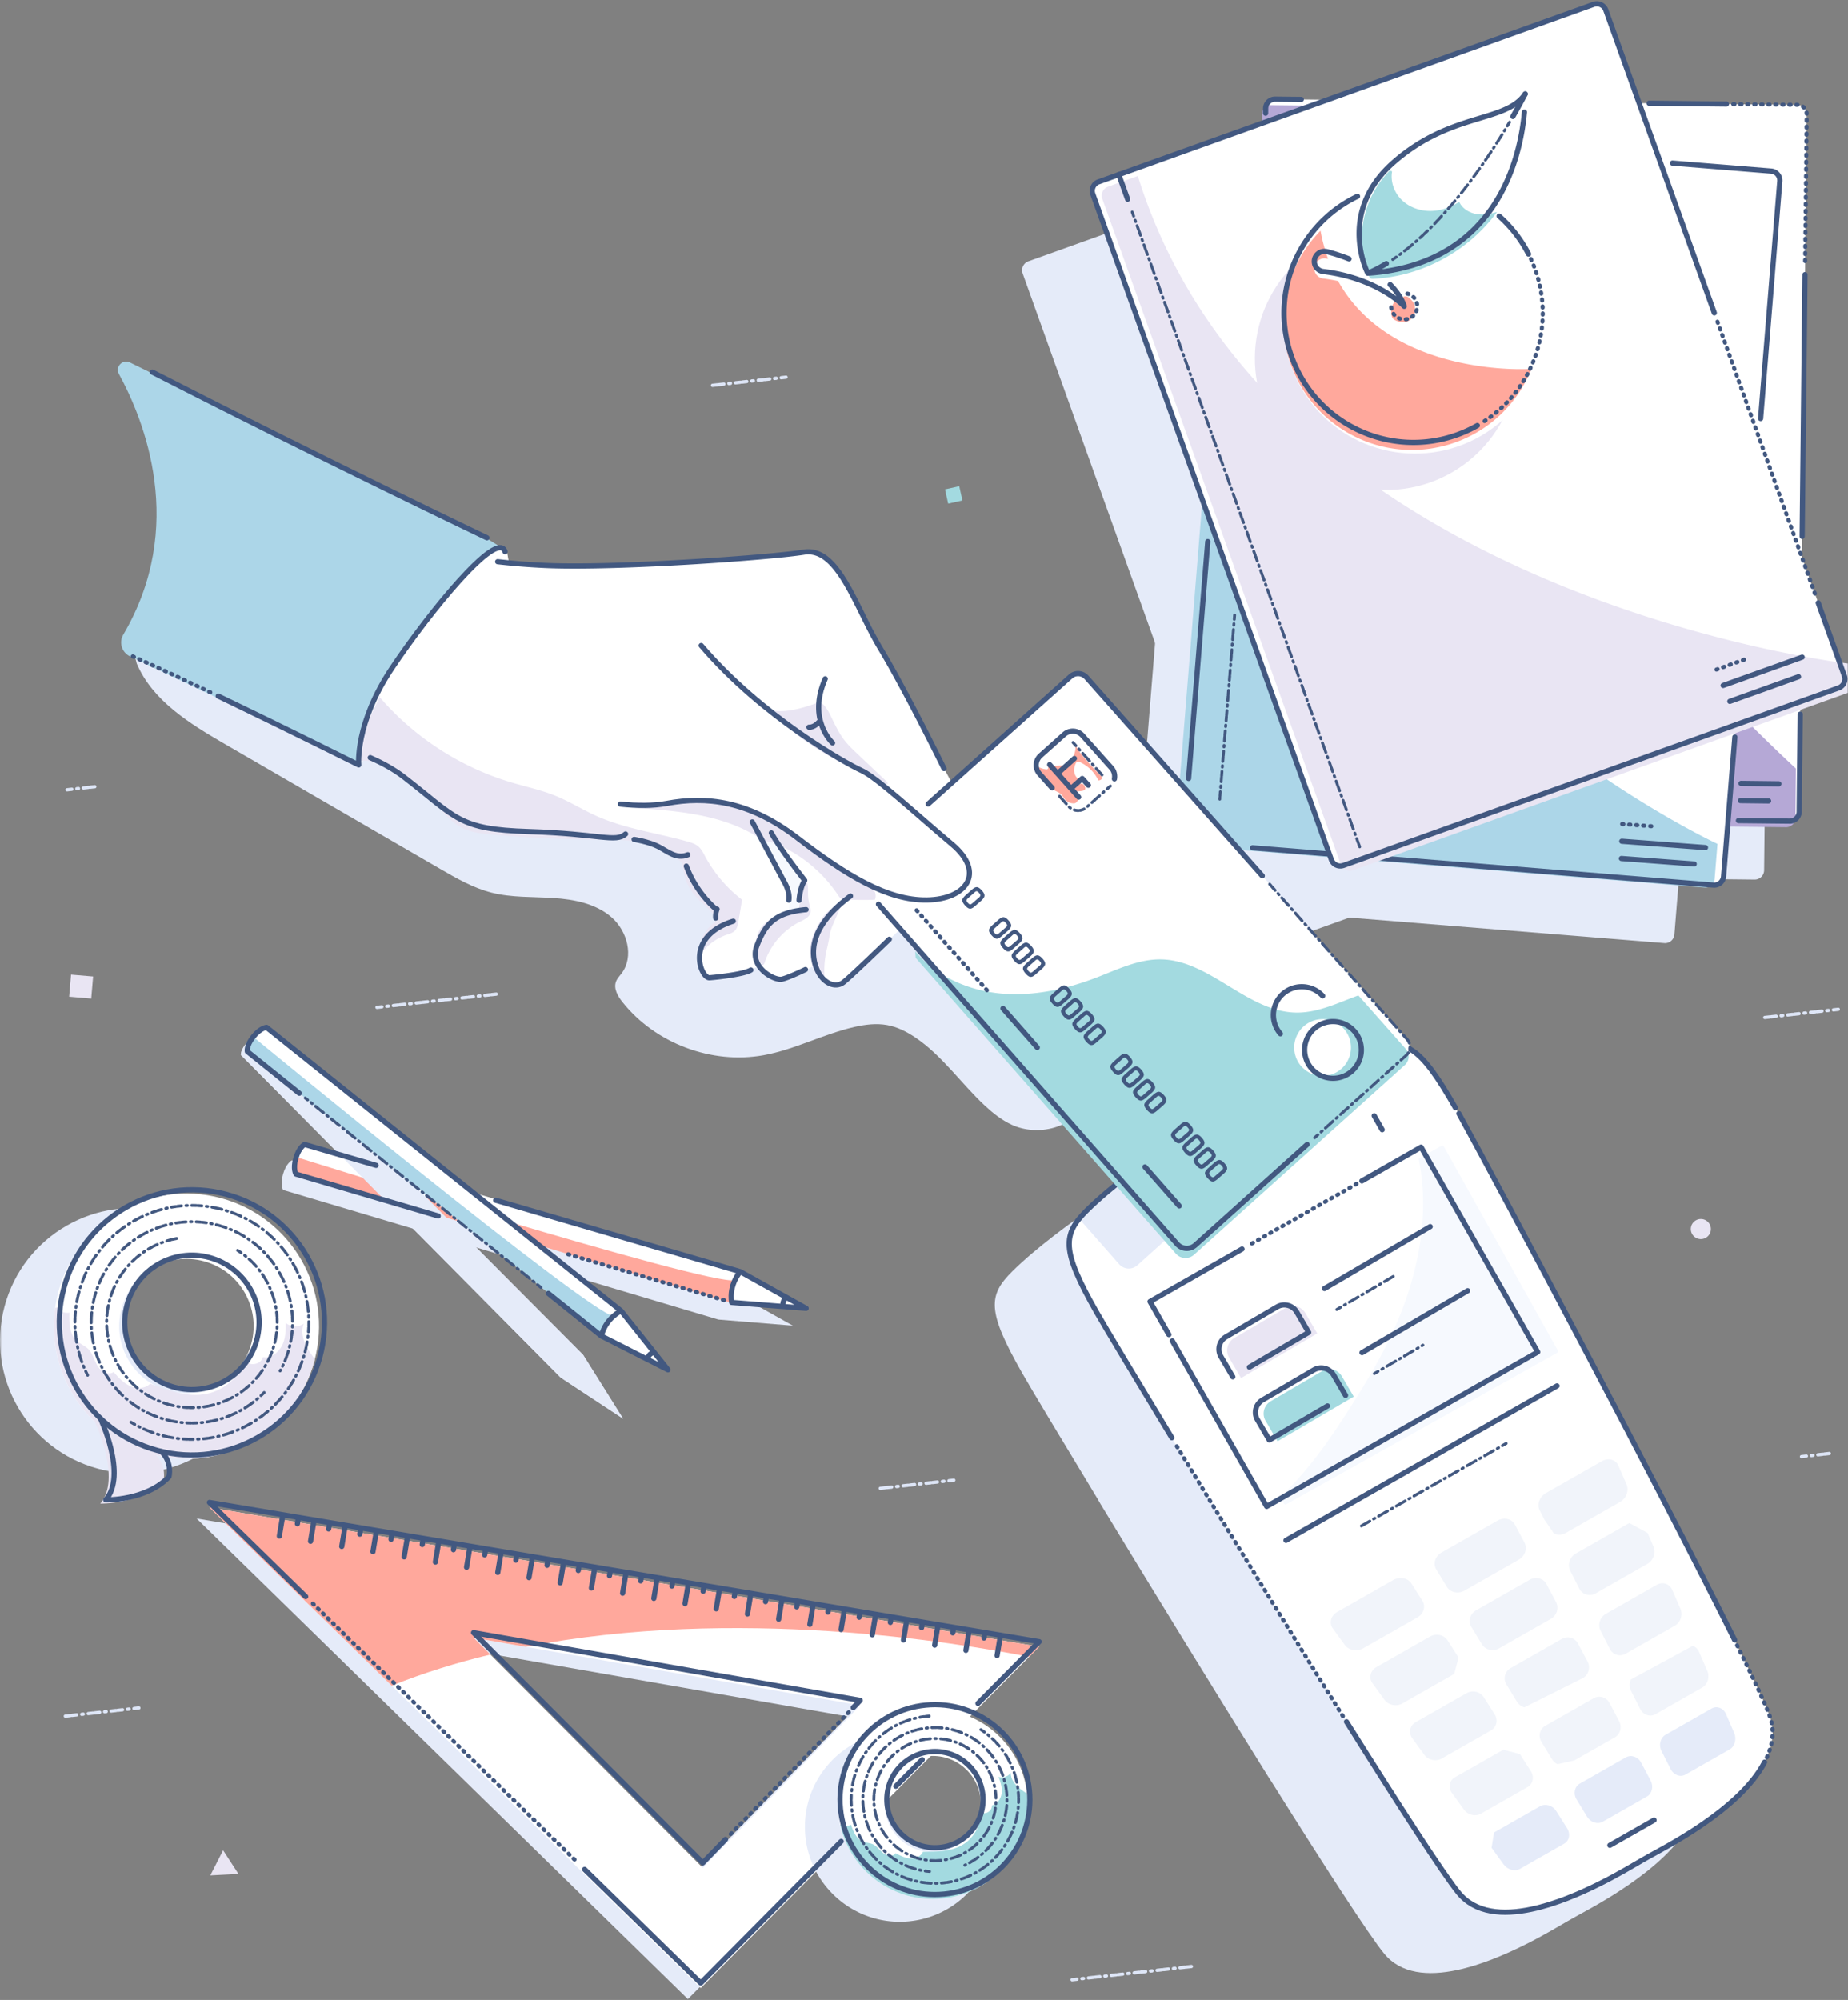 <svg height="528" width="488" xmlns="http://www.w3.org/2000/svg" xmlns:xlink="http://www.w3.org/1999/xlink"><rect width="100%" height="100%" fill="#808080" stroke="none"/><mask id="a" fill="#fff"><path d="m0 0h70.032v70.032h-70.032z" fill="#fff" fill-rule="evenodd"/></mask><g fill="none" fill-rule="evenodd"><path d="m46.065 47.32c-9.462-2.548-15.067-12.283-12.52-21.745 2.548-9.462 12.283-15.067 21.745-12.52 9.462 2.548 15.068 12.284 12.52 21.746-2.548 9.46-12.284 15.066-21.745 12.519m-1.948-46.107c-18.669-5.027-37.877 6.033-42.905 24.702-5.026 18.669 6.033 37.878 24.703 42.905 18.668 5.026 37.877-6.033 42.904-24.703 5.026-18.67-6.033-37.878-24.702-42.904" fill="#e5ebf9" mask="url(#a)" transform="translate(0 318.936)"/><path d="m44.622 367.243c-9.462-2.548-15.067-12.283-12.52-21.745 2.548-9.462 12.283-15.067 21.745-12.52 9.462 2.548 15.068 12.284 12.52 21.746-2.548 9.46-12.284 15.066-21.745 12.519m13.714-50.936c-18.669-5.026-37.878 6.033-42.905 24.702-5.026 18.67 6.033 37.879 24.702 42.905 18.67 5.027 37.878-6.033 42.905-24.702 5.026-18.67-6.033-37.878-24.702-42.905" fill="#fff"/><path d="m40.134 383.914c18.669 5.026 37.878-6.033 42.904-24.702.034-.124.059-.248.09-.372-.676-.95-1.366-1.893-1.948-2.903-1.127-1.955-1.82-4.372-.97-6.462-1.392.974-3.43.897-4.744-.18.034 2.07-.084 4.22-1.045 6.052-.961 1.833-2.97 3.26-5.014 2.945-.437 1.995-3.646 2.541-4.718.804-1.501 4.411-5.44 7.903-9.998 8.865-5.055 1.066-10.216-.814-15.04-2.663-1.325 1.375-3.598 1.417-5.332.617-1.733-.8-3.051-2.267-4.32-3.695-1.386 1.027-3.392-.174-4.27-1.659s-1.26-3.304-2.51-4.494c-.853-.812-2.017-1.229-2.902-2.007-2.015-1.77-2.082-4.833-1.995-7.515-1.231.254-2.592-.326-3.263-1.39l-.496.176c-2.395 17.226 8.34 33.944 25.57 38.583" fill="#e9e5f3"/><path d="m25.04 375.376s7.166 15.003 1.438 21.59c0 0 10.7.244 16.695-6.106 0 0 .979-3.637-1.952-6.623" fill="#e9e5f3"/><path d="m67.81 353.736c-2.548 9.462-12.283 15.067-21.745 12.52-9.462-2.548-15.067-12.284-12.52-21.745 2.548-9.462 12.284-15.067 21.746-12.52 9.46 2.548 15.067 12.283 12.519 21.745z" stroke="#425880" stroke-linecap="round" stroke-linejoin="round" stroke-width="1.376"/><path d="m62.734 330.1c8.109 5.136 12.313 15.12 9.686 24.877-3.233 12.008-15.588 19.12-27.596 15.888-12.007-3.233-19.121-15.588-15.888-27.595 2.352-8.735 9.53-14.88 17.892-16.336" stroke="#425880" stroke-dasharray="1.151 1.151 .384" stroke-linecap="round" stroke-linejoin="round" stroke-width=".767"/><path d="m84.481 358.225c-5.027 18.669-24.236 29.729-42.905 24.702-18.669-5.026-29.728-24.235-24.702-42.905 5.027-18.67 24.236-29.728 42.905-24.702 18.67 5.027 29.73 24.236 24.702 42.905z" stroke="#425880" stroke-linecap="round" stroke-linejoin="round" stroke-width="1.376"/><path d="m23.138 363.07a30.76 30.76 0 0 1 -2.27-21.972c4.434-16.463 21.373-26.215 37.836-21.783 16.462 4.433 26.215 21.372 21.782 37.834-4.432 16.463-21.371 26.216-37.834 21.783a30.85 30.85 0 0 1 -8.23-3.555" stroke="#425880" stroke-dasharray="1.151 1.151 .384" stroke-linecap="round" stroke-linejoin="round" stroke-width=".767"/><path d="m69.749 367.636c-6.502 6.686-16.336 9.744-25.98 7.148-14.171-3.816-22.567-18.397-18.751-32.57 3.816-14.171 18.397-22.566 32.569-18.75 14.17 3.815 22.566 18.397 18.75 32.568a26.641 26.641 0 0 1 -2.365 5.892" stroke="#425880" stroke-dasharray="1.151 1.151 .384" stroke-linecap="round" stroke-linejoin="round" stroke-width=".767"/><path d="m26.483 374.388s7.166 15.003 1.438 21.59c0 0 10.7.245 16.695-6.106 0 0 .979-3.637-1.952-6.623" stroke="#425880" stroke-linecap="round" stroke-linejoin="round" stroke-width="1.376"/><path d="m182.196 496.048-60.54-60.773 102.116 17.874zm-130.281-95.15 129.734 126.878 37.088-37.401 36.118-36.422 16.16-16.297z" fill="#e5ebf9"/><path d="m185.593 493.133-60.539-60.773 102.115 17.874-41.576 42.9zm-130.28-95.15 129.733 126.878 37.088-37.4 14.43-14.553 6.96-7.018 14.728-14.852 16.16-16.297-219.1-36.758z" fill="#fff"/><path d="m248.129 487.75c-6.982.686-13.198-4.418-13.883-11.4-.686-6.982 4.418-13.198 11.4-13.883 6.981-.686 13.197 4.418 13.883 11.4s-4.418 13.197-11.4 13.883m-12.961-30.391c-13.776 1.353-23.847 13.617-22.494 27.393s13.617 23.846 27.393 22.493 23.846-13.617 22.493-27.393-13.617-23.846-27.392-22.493m228.172-225.145-137.923-1.495a2.482 2.482 0 0 1 -2.454-2.508l1.996-184.148a2.482 2.482 0 0 1 2.508-2.455l137.923 1.496a2.482 2.482 0 0 1 2.454 2.508l-1.996 184.148a2.482 2.482 0 0 1 -2.508 2.454" fill="#e5ebf9"/><path d="m467.002 202.584-130.748 46.866a2.507 2.507 0 0 1 -3.206-1.514l-62.996-175.747a2.507 2.507 0 0 1 1.515-3.206l130.748-46.866a2.508 2.508 0 0 1 3.206 1.514l62.995 175.747a2.508 2.508 0 0 1 -1.514 3.206" fill="#e5ebf9"/><path d="m439.483 248.984-137.483-11.124a2.48 2.48 0 0 1 -2.272-2.673l14.851-183.557a2.48 2.48 0 0 1 2.673-2.273l137.484 11.123a2.482 2.482 0 0 1 2.272 2.674l-14.851 183.558a2.48 2.48 0 0 1 -2.673 2.273" fill="#e5ebf9"/><path d="m472.597 216.786-137.923-1.495a2.482 2.482 0 0 1 -2.454-2.508l1.996-184.148a2.482 2.482 0 0 1 2.508-2.454l137.923 1.495a2.482 2.482 0 0 1 2.454 2.508l-1.996 184.148a2.482 2.482 0 0 1 -2.508 2.454" fill="#fff"/><path d="m474.128 215.932.14-13.015c0-.001-103.163-93.638-117.041-174.903l-21.48-.233a2.482 2.482 0 0 0 -2.508 2.455l-1.996 184.147a2.482 2.482 0 0 0 2.454 2.508l137.923 1.495a2.482 2.482 0 0 0 2.508-2.454" fill="#b5a8d6"/><path d="m476.642 72.504-.748 69.105" stroke="#425880" stroke-linecap="round" stroke-linejoin="round" stroke-width="1.376"/><path d="m457.7 27.493 16.947.184a2.482 2.482 0 0 1 2.454 2.508l-.436 40.224" stroke="#425880" stroke-dasharray=".323 1.529" stroke-linecap="round" stroke-linejoin="round" stroke-width="1.081"/><path d="m435.483 27.252 20.407.221m-121.688 2.418.014-1.255a2.48 2.48 0 0 1 2.508-2.455l6.9.075m131.76 162.294-.28 25.782a2.48 2.48 0 0 1 -2.508 2.454l-13.528-.146m-116.693-186.083-2.017 185.977" stroke="#425880" stroke-linecap="round" stroke-linejoin="round" stroke-width="1.376"/><path d="m452.467 233.675-137.482-11.125a2.48 2.48 0 0 1 -2.273-2.673l14.852-183.557a2.48 2.48 0 0 1 2.673-2.273l137.482 11.123a2.482 2.482 0 0 1 2.273 2.674l-14.852 183.558a2.48 2.48 0 0 1 -2.673 2.273" fill="#fff"/><path d="m452.78 232.06.75-9.264c0-.001-103.72-47.81-131.253-149.633l-11.924 147.373a2.482 2.482 0 0 0 2.273 2.674l137.482 11.123a2.48 2.48 0 0 0 2.673-2.273" fill="#acd6e8"/><path d="m441.646 43.06 26.073 2.11a2.482 2.482 0 0 1 2.273 2.673l-5.069 62.653m-151.05 95.027 5.061-62.554m139.186 51.615-2.98 36.818a2.48 2.48 0 0 1 -2.673 2.273l-121.706-9.847" stroke="#425880" stroke-linecap="round" stroke-linejoin="round" stroke-width="1.376"/><path d="m326.031 162.377-3.933 48.612" stroke="#425880" stroke-dasharray="1.151 1.151 .384" stroke-linecap="round" stroke-linejoin="round" stroke-width=".767"/><path d="m485.522 181.615-130.748 46.866a2.507 2.507 0 0 1 -3.206-1.514l-62.996-175.747a2.507 2.507 0 0 1 1.515-3.206l130.748-46.866a2.508 2.508 0 0 1 3.206 1.514l62.995 175.747a2.508 2.508 0 0 1 -1.514 3.206" fill="#fff"/><path d="m386.672 122.589c-15.435 11.37-37.166 8.076-48.537-7.36-11.371-15.434-8.076-37.165 7.359-48.536 15.436-11.371 37.166-8.076 48.537 7.359 11.37 15.436 8.076 37.166-7.36 48.537" fill="#e9e5f3"/><path d="m394.241 112.987c-15.435 11.371-37.166 8.076-48.537-7.359-11.37-15.435-8.076-37.166 7.359-48.537 15.436-11.37 37.166-8.076 48.537 7.36 11.371 15.435 8.076 37.165-7.359 48.536" fill="#fff"/><path d="m487.927 175.168s-152.821-17.663-187.464-128.702l-7.868 2.82a2.508 2.508 0 0 0 -1.514 3.206l62.995 175.747a2.507 2.507 0 0 0 3.206 1.514l130.645-46.828z" fill="#e9e5f3"/><path d="m353.35 74.195a46.152 46.152 0 0 0 -3.926-.662 2.674 2.674 0 0 1 -2.355-2.672c.014-1.759 1.696-3.016 3.394-2.56.083.022.16.046.242.07a45.766 45.766 0 0 1 -1.974-7.328l-.023-.122a34.034 34.034 0 0 0 -5.16 6.73c-9.482 16.186-4.046 36.995 12.141 46.476 16.188 9.482 36.996 4.046 46.478-12.142a34.297 34.297 0 0 0 2.26-4.622c-.072.123-36.857 2.41-51.077-23.168" fill="#ffa89c"/><path d="m367.611 45.238c-.494 2.699.549 5.576 2.499 7.506 1.949 1.93 4.721 2.936 7.465 2.95 2.743.016 5.448-.911 7.754-2.397.781 1.713 2.557 2.829 4.406 3.18 1.85.353 3.767.032 5.57-.508-7.525 10.356-19.89 17.03-32.676 17.64-.223.01-.457.017-.653-.09-.246-.131-.373-.407-.479-.666a25.91 25.91 0 0 1 -1.437-14.727 25.912 25.912 0 0 1 6.908-13.085" fill="#a3dae0"/><path d="m368.145 79.782a4.792 4.792 0 0 0 -.685 3.437c.045.243.11.486.24.697.19.312.507.527.835.69a4.232 4.232 0 0 0 2.866.314c.196-.05.39-.112.57-.203.369-.185.672-.478.954-.78.176-.186.349-.381.467-.61.209-.404.23-.877.248-1.333.02-.527.038-1.07-.135-1.568-.186-.538-.577-.977-.971-1.388-.212-.222-.43-.442-.692-.601-.263-.16-.576-.253-.878-.202-.19.033-.364.12-.535.21-.37.193-.731.4-1.085.62.218.152.345.4.458.642.187.4.357.81.508 1.227-.234.059-.465-.09-.656-.237a13.051 13.051 0 0 1 -1.17-1.011" fill="#ffa89c"/><g stroke="#425880" stroke-linecap="round" stroke-linejoin="round"><path d="m480.14 159.17 6.897 19.239a2.507 2.507 0 0 1 -1.514 3.206l-130.749 46.865a2.506 2.506 0 0 1 -3.206-1.514l-62.995-175.746a2.508 2.508 0 0 1 1.514-3.206l130.749-46.866a2.508 2.508 0 0 1 3.205 1.514l28.652 79.935" stroke-width="1.376"/><path d="m453.531 84.934 25.913 72.294" stroke-dasharray=".323 1.529" stroke-width="1.081"/><path d="m298.977 55.974 60.075 167.6" stroke-dasharray="1.151 1.151 .384" stroke-width=".767"/><path d="m295.436 46.096 2.331 6.503m92.353 59.741a34.34 34.34 0 0 1 -5.362 2.457c-17.76 6.366-37.316-2.871-43.682-20.63-5.968-16.649 1.777-34.879 17.402-42.338" stroke-width="1.376"/><path d="m404.272 68.376c.407.889.78 1.802 1.116 2.739 5.456 15.222-.55 31.765-13.561 40.19" stroke-dasharray=".323 1.529" stroke-width="1.081"/><path d="m395.88 57.06a33.945 33.945 0 0 1 7.76 10.01" stroke-width="1.376"/><path d="m371.641 77.528a3.448 3.448 0 1 1 -4.273 3.495" stroke-dasharray=".323 1.529" stroke-width="1.081"/><path d="m367.098 75.145c3.11 3.156 3.716 5.73 3.716 5.73s-6.94-7.443-21.39-9.194a2.676 2.676 0 0 1 -2.355-2.673c.015-1.758 1.696-3.015 3.394-2.559a52.586 52.586 0 0 1 5.776 1.898" stroke-width="1.376"/><path d="m402.557 29.595c-1.024 11.555-7.034 40.205-41.365 42.539 0 0-8.335-15.979 6.817-29.277 15.153-13.297 29.565-10.397 34.746-18.047m-36.672 44.782a39.076 39.076 0 0 1 -4.891 2.542" stroke-width="1.376"/><path d="m398.63 32.255c-5.85 9.928-17.372 27.296-30.968 36.332" stroke-dasharray="1.151 1.151 .384" stroke-width=".767"/><path d="m402.756 24.81s-1.16 2.314-3.25 5.942" stroke-width="1.376"/></g><path d="m335.919 470.624c13.867 22.112 25.514 40.146 29.566 45.113l.022.026c4.432 5.425 11.68 5.954 19.27 4.349 12.404-2.622 25.72-10.94 29.159-12.898l1.643-.935c3.989-2.272 24.222-12.363 30.753-24.996l.253-.556c1.89-3.78 2.512-7.747 1.05-11.742-1.132-3.101-4.218-9.705-8.573-18.552l-.645-1.4c-19.265-38.832-61.265-118.001-72.814-138.974l-.948-1.566c-9.356-16.426-13.046-18.131-21.813-15.857-1.945.504-5.74 1.777-7.765 2.46l-1.422.475c-5.806 2.119-10.635 4.276-10.635 4.276l-3.32 5.153-21.528 12.255-3.287 1.87-5.047 2.87-6.126.22s-9.892 6.985-16.324 13.36c-6.432 6.376-6.851 10.42 2.493 26.852 2.418 4.25 10.982 18.468 19.913 33.214l.772 1.347c12.498 20.595 30.268 49.56 44.393 72.152" fill="#e5ebf9"/><path d="m62.967 494.737-3.718.194-3.717.194 1.69-3.316 1.69-3.317 2.028 3.123zm-38.874-231.102.497-5.832-5.832-.496-.497 5.83z" fill="#e9e5f3"/><path d="m254.148 132.122-.841-3.764-3.764.841.84 3.764z" fill="#a3dae0"/><path d="m451.774 324.188a2.65 2.65 0 1 1 -5.268.583 2.65 2.65 0 0 1 5.268-.583" fill="#e9e5f3"/><path d="m36.676 450.915-20.386 2.263m469.149-186.709-20.386 2.263m-213.182 122.048-20.386 2.263m-23.913-293.466-20.386 2.263m95.919 420.828 31.743-3.523m-215.302-253.191 31.743-3.523m344.43 122.122 7.449-.827m-465.467-175.215 7.449-.827" stroke="#dee6f7" stroke-dasharray="1.303 1.303 .434 1.303 1.303 .434" stroke-linecap="round" stroke-linejoin="round" stroke-width=".869"/><path d="m355.568 454.558c13.867 22.112 25.514 40.146 29.566 45.113l.022.026c4.432 5.425 11.681 5.954 19.271 4.35 12.403-2.623 25.72-10.94 29.158-12.899l1.643-.935c3.99-2.272 24.222-12.363 30.753-24.996l.253-.556c1.89-3.779 2.512-7.747 1.051-11.742-1.133-3.1-4.219-9.705-8.574-18.552l-.645-1.4c-19.265-38.832-61.265-118-72.814-138.974l-.948-1.566c-9.356-16.426-13.046-18.13-21.813-15.857-1.945.504-5.74 1.777-7.765 2.461l-1.422.474c-5.806 2.12-10.635 4.276-10.635 4.276l-3.319 5.154-21.529 12.255-3.286 1.871-5.048 2.87-6.126.22s-9.892 6.984-16.324 13.36c-6.432 6.375-6.85 10.42 2.493 26.851 2.418 4.251 10.982 18.468 19.913 33.214l.772 1.347c12.498 20.595 30.268 49.56 44.393 72.152" fill="#fff"/><path d="m356.251 279.715-.817-.922-.708.238-1.422.475c-5.806 2.119-10.636 4.276-10.636 4.276l-3.318 5.153-21.529 12.256-3.287 1.87-5.048 2.869-6.126.222s-9.89 6.984-16.323 13.359c-.78.774-1.47 1.513-2.067 2.244l10.564 12.006a3.388 3.388 0 0 0 4.811.28l55.666-50.078a3.02 3.02 0 0 0 .24-4.248" fill="#e5ebf9"/><path d="m380.637 302.516-6.023 3.367c3.2 15.553-.394 32.168-7.232 46.636-3.105 6.57-6.85 12.817-10.752 18.948-5.362 8.427-11.09 16.731-18.363 23.578l-.594-.526 1.363 2.44a.471.471 0 0 0 .64.18l71.51-39.976a.47.47 0 0 0 .181-.639l-30.09-53.827a.472.472 0 0 0 -.64-.18" fill="#f6f9fe"/><path d="m394.534 483.786 12.148-6.92c1.397-.795 3.308-.236 4.246 1.244l2.889 4.538c.938 1.479.606 3.316-.737 4.08l-8.62 4.912-3.094 1.762c-1.341.764-3.287.224-4.321-1.2-1.058-1.46-2.113-2.92-3.17-4.378zm32.571-18.554 2.228-1.269c1.398-.796 3.21-.18 4.028 1.368l2.518 4.748c.817 1.55.388 3.441-.955 4.206-3.905 2.225-7.809 4.45-11.714 6.673-1.343.765-3.19.17-4.104-1.324l-2.8-4.589c-.914-1.493-.519-3.366.878-4.162l4.275-2.435m36.484-10.937c.697 1.617.17 3.566-1.174 4.331-3.905 2.224-7.81 4.45-11.715 6.673-1.343.765-3.092.113-3.885-1.449l-2.429-4.799c-.795-1.562-.3-3.49 1.097-4.287l12.15-6.92c1.397-.797 3.111-.126 3.808 1.492" fill="#e5ebf9"/><path d="m372.907 458.862c-1.035-1.425-.615-3.312.933-4.194l13.46-7.666c1.549-.882 3.583-.393 4.522 1.087l2.888 4.538c.939 1.48.484 3.387-1.01 4.237l-13.026 7.42c-1.494.85-3.562.38-4.597-1.044l-.628-.867m27.11-11.63a3.31 3.31 0 0 1 -1.972-1.463l-2.8-4.59c-.915-1.492-.396-3.435 1.152-4.317l13.462-7.667c1.548-.882 3.484-.337 4.302 1.212l2.518 4.748c.818 1.549.265 3.51-1.228 4.362m16.212-22.742 3.296-1.877c1.55-.882 3.386-.28 4.083 1.336l2.15 4.96c.696 1.616.044 3.635-1.449 4.486l-13.028 7.42c-1.494.851-3.366.27-4.16-1.293l-2.429-4.799c-.794-1.562-.177-3.56 1.371-4.443l5.188-2.954m-58.875 6.137-10.374 5.908c-1.644.937-3.836.537-4.872-.887-1.056-1.46-2.113-2.92-3.17-4.378-1.035-1.425-.492-3.382 1.207-4.35l14.773-8.413c1.7-.968 3.857-.548 4.796.93l2.89 4.539c.937 1.479.36 3.456-1.284 4.392m10.465-19.467 10.682-6.084c1.7-.967 3.758-.492 4.576 1.056l.927 1.748 1.592 3c.817 1.55.142 3.581-1.503 4.518l-14.34 8.168c-1.644.936-3.738.48-4.653-1.013l-2.8-4.588c-.915-1.494-.272-3.507 1.426-4.474l4.093-2.33zm23.037-6.34-1.226-2.42c-.795-1.561-.054-3.631 1.645-4.598l14.775-8.415c1.7-.967 3.66-.437 4.358 1.18l2.148 4.959c.697 1.617-.077 3.706-1.72 4.643-4.782 2.722-9.562 5.445-14.343 8.168-1.027.585-2.192.604-3.115.156m-26.332 37.066-13.683 7.793c-1.57.894-3.7.459-4.735-.966-1.056-1.46-2.113-2.918-3.17-4.377-1.034-1.425-.554-3.347 1.07-4.272l14.117-8.04c1.624-.925 3.72-.471 4.658 1.009l2.889 4.538m18.777-20.54c1.624-.925 3.62-.414 4.439 1.134l2.519 4.748c.818 1.55.203 3.546-1.365 4.44l-13.685 7.794c-1.57.893-3.6.403-4.515-1.09l-2.8-4.589c-.914-1.493-.335-3.472 1.289-4.396l9.058-5.159m36.199-15.247 1.555 3.59c.697 1.617-.016 3.67-1.584 4.564l-13.685 7.795c-1.57.893-3.502.347-4.297-1.216l-2.43-4.8c-.793-1.561-.115-3.594 1.509-4.52l14.119-8.041m-28.884 61.015 2.888 4.538c.939 1.48.546 3.351-.872 4.159l-12.37 7.046c-1.42.808-3.425.302-4.46-1.122l-3.17-4.378c-1.035-1.425-.677-3.276.796-4.115l12.804-7.293m14.311 3.828a3.402 3.402 0 0 1 -1.455-1.305l-2.8-4.589c-.914-1.493-.457-3.4 1.015-4.24 4.269-2.43 8.537-4.863 12.805-7.294 1.473-.839 3.348-.258 4.165 1.29l2.518 4.75c.818 1.547.327 3.474-1.091 4.283l-10.75 6.121m31.299-30.258c.715.256 1.333.82 1.682 1.63l2.148 4.958c.697 1.617.107 3.6-1.31 4.408l-12.373 7.048c-1.418.807-3.228.19-4.022-1.372l-2.429-4.799a3.397 3.397 0 0 1 -.023-3.007" fill="#f1f4fa"/><path d="m309.443 379.576c-8.931-14.746-17.495-28.962-19.912-33.213-9.344-16.433-8.925-20.476-2.493-26.852 6.431-6.376 16.323-13.359 16.323-13.359l6.127-.222 5.046-2.869" stroke="#425880" stroke-linecap="round" stroke-linejoin="round" stroke-width="1.376"/><path d="m354.608 453.076c-14.125-22.592-31.895-51.557-44.393-72.153" stroke="#425880" stroke-dasharray=".323 1.529" stroke-linecap="round" stroke-linejoin="round" stroke-width="1.081"/><path d="m465.981 465.217c-6.53 12.633-26.765 22.724-30.753 24.996l-1.643.936c-3.439 1.959-16.755 10.276-29.158 12.898-7.59 1.604-14.839 1.076-19.27-4.35l-.024-.025c-4.05-4.967-15.698-23.001-29.565-45.114" stroke="#425880" stroke-linecap="round" stroke-linejoin="round" stroke-width="1.376"/><path d="m458.711 434.367c4.356 8.848 7.441 15.451 8.574 18.552 1.461 3.996.839 7.963-1.051 11.742" stroke="#425880" stroke-dasharray=".323 1.529" stroke-linecap="round" stroke-linejoin="round" stroke-width="1.081"/><path d="m385.252 293.993c11.55 20.973 53.55 100.142 72.814 138.974m-103.34-153.937c2.025-.683 5.82-1.955 7.765-2.46 8.767-2.274 12.457-.57 21.813 15.857" stroke="#425880" stroke-linecap="round" stroke-linejoin="round" stroke-width="1.376"/><path d="m317.821 301.19 21.53-12.255 3.318-5.153s4.83-2.157 10.635-4.276" stroke="#425880" stroke-dasharray=".323 1.529" stroke-linecap="round" stroke-linejoin="round" stroke-width="1.081"/><path d="m327.986 329.758-24.306 13.862 4.98 8.724" stroke="#425880" stroke-linecap="round" stroke-linejoin="round" stroke-width="1.376"/><path d="m358.223 312.557-28.948 16.487" stroke="#425880" stroke-dasharray=".323 1.529" stroke-linecap="round" stroke-linejoin="round" stroke-width="1.081"/><path d="m309.58 354.01 24.907 43.705 71.578-40.769-30.808-54.09-15.63 8.917m51.534 54.121-71.578 40.769" stroke="#425880" stroke-linecap="round" stroke-linejoin="round" stroke-width="1.376"/><path d="m397.729 381.085-38.229 21.774" stroke="#425880" stroke-dasharray="1.151 1.151 .384" stroke-linecap="round" stroke-linejoin="round" stroke-width=".767"/><path d="m436.783 480.53-11.671 6.648m-115.219-165.693 4.312-2.456m50.784-20.767-2.105-3.696" stroke="#425880" stroke-linecap="round" stroke-linejoin="round" stroke-width="1.376"/><path d="m36.099 175.15c4.178 9.897 14.069 15.942 23.363 21.33l56.715 32.882c4.335 2.514 8.741 5.056 13.596 6.294 5.323 1.357 10.904 1.076 16.386 1.43 5.482.353 11.218 1.488 15.354 5.103 4.136 3.616 5.945 10.342 2.663 14.746-.53.711-1.179 1.357-1.498 2.184-.716 1.862.459 3.887 1.702 5.448 8.672 10.897 23.531 16.494 37.237 14.025 8.284-1.492 15.877-5.63 24.087-7.482 2.815-.635 5.745-.996 8.583-.475 2.653.486 5.118 1.725 7.358 3.227 7.185 4.82 12.166 12.232 18.511 18.113 2.099 1.947 4.379 3.744 6.974 4.954 6.887 3.212 16.543.911 19.467-6.104 2.016-4.836.524-10.37-1.319-15.276-12.411-33.032-40.185-59.205-72.693-72.929-14.63-6.176-30.137-10-45.675-13.277-22.729-4.794-45.678-8.47-68.637-12.006-10.008-1.542-20.254-3.054-30.2-1.155-4.345.83-8.573 2.302-12.977 2.716-6.917.65-14.055-1.464-19.502-5.776" fill="#e5ebf9"/><path d="m133.366 145.646.379-.088c-.225-.427-.598-.77-1.281-.91-1.027-.717-4.63-3.022-6.567-3.955-1.623-.78-69.518-34.151-91.594-45.002-1.932-.95-3.94 1.141-2.908 3.031 6.688 12.237 17.965 40.286 1.15 68.846-1.204 2.045-.383 4.683 1.758 5.703l23.729 11.301-.407-.799c11.983 5.758 24.282 11.816 31.279 15.28l5.815 2.728c-.081-1.389-.335-11.729 8.758-25.35 9.78-14.652 27.966-36.952 29.889-30.785" fill="#acd6e8"/><path d="m57.625 183.773.407.799 30.872 14.482c-6.997-3.464-19.295-9.523-31.28-15.281m313.938 90.608-84.665-95.55s-1.826-1.906-4.182-.243c-2.357 1.663-31.383 28.087-31.383 28.087s-14.948-27.688-17.06-32.434c-2.113-4.747-7.959-16.618-10.52-19.658-2.56-3.04-4.808-9.269-11.458-8.812-6.649.457-28.83 2.705-40.215 3.121-11.385.415-34.808-.008-36.793-.202-1.454-.142-.926-1.962-1.542-3.132l-.379.088c-1.923-6.168-20.108 16.133-29.889 30.785-9.093 13.621-8.838 23.961-8.758 25.35l.314.147s1.311-2.608 3.442-1.582c2.132 1.025 4.558 1.976 7.67 4.401 3.11 2.425 9.987 7.875 13.367 10.336 3.381 2.461 8.531 3.964 16.457 4.3 7.925.335 17.672 1.255 21.973 1.53 4.302.274 4.985-.359 7.962.306 2.978.665 8.034 2.371 9.647 3.255s5.276 1.713 5.633 3.35c.356 1.635 1.925 5.967 3.884 7.86 1.96 1.891 3.897 3.75 3.998 4.334s.081 4.975.081 4.975-3.825 2.628-4.11 5.608c-.286 2.98.615 6.993 1.743 7.366 1.13.373 4.857-.204 7.003-.633 2.145-.429 6.691-2.24 6.691-2.24s-.01.874 1.648 2.017c1.658 1.144 2.174 1.69 5.558 1.03s7.606-3.452 7.606-3.452.806 3.13 3.131 4.61 4.394.118 7.613-2.916c3.218-3.034 11.528-10.912 11.528-10.912l74.48 83.825 1.872-.108 2.718-1.354 54.694-49.205s1.724-2.574.241-4.248" fill="#fff"/><path d="m234.307 206.495-8.149-7.71c-.986-.933-1.975-1.87-2.835-2.92-1.5-1.831-2.577-3.968-3.595-6.106-.61-1.284-1.222-2.6-2.194-3.636-.21-.225-.447-.441-.738-.544-.489-.173-1.024 0-1.513.173-3.71 1.3-7.647 2.452-11.526 1.81 3.951 4.667 8.912 8.396 14.184 11.493 5.272 3.098 10.871 5.592 16.457 8.079" fill="#e9e5f3"/><path d="m208.255 240.224c.46-1.946.108-4.012-.626-5.872-.733-1.86-1.834-3.548-2.926-5.223l-1.5-2.298c-1.434-2.198-2.888-4.437-3.616-6.958-.026-.09-.045-.202.027-.262.061-.052.153-.032.23-.009l3.176.937c.267.08.54.161.762.33.187.141.325.336.454.531.677 1.021 1.19 2.14 1.798 3.202 1.654 2.883 3.994 5.298 6.234 7.753.075.082.154.173.167.284a.55.55 0 0 1 -.049.244 27.85 27.85 0 0 0 -1.529 6.523c-.014.125-.032.262-.124.348-.076.071-.186.091-.289.107l-1.853.295" fill="#f6f9fe"/><path d="m100 183.745c9.17 10.773 21.514 18.81 35.077 22.835 3.838 1.14 7.78 1.97 11.493 3.47 3.788 1.531 7.27 3.735 11.001 5.401 7.624 3.403 16.052 4.47 24.08 6.757.946.27 1.916.571 2.68 1.195.853.7 1.354 1.724 1.877 2.695a35.845 35.845 0 0 0 9.746 11.432l-.956 5.74c-.143.864-.313 1.782-.915 2.418-.578.61-1.439.837-2.232 1.112a14.038 14.038 0 0 0 -7.184 5.671c-.38-3.67 1.506-7.483 4.654-9.409-1.155-2.58-3.707-4.2-5.577-6.32a14.135 14.135 0 0 1 -3.306-6.923c-.138-.809-.222-1.673-.712-2.332-.398-.537-1.012-.862-1.605-1.17-2.909-1.51-5.85-3.035-9.032-3.82-3.41-.843-6.964-.807-10.476-.82a334.705 334.705 0 0 1 -28.603-1.337c-2.881-.258-5.85-.58-8.38-1.98-2.307-1.278-4.053-3.34-5.886-5.235a55.96 55.96 0 0 0 -14.291-10.677c-1.904-.994-4.022-1.9-6.136-1.53.136-6.158 2.073-11.79 5.117-17.145m101.397 70.629c1.461-4.756 4.948-8.853 9.41-11.054 1.12-.553 2.437-1.147 2.752-2.355.204-.784-.09-1.598-.292-2.382a10.367 10.367 0 0 1 -.316-2.1c-.06-1.29.11-2.627-.347-3.833a17.328 17.328 0 0 0 -2.065 7.44c-1.283.476-2.572.954-3.915 1.213-.774.15-1.572.228-2.302.528-.669.274-1.25.721-1.823 1.163-.629.486-1.264.978-1.758 1.601-.428.54-.738 1.163-1.002 1.8-.26.63-.482 1.28-.612 1.95-.448 2.3.254 4.794 1.834 6.524m16.309 2.578c-.1-1.971.043-3.954.424-5.89.215-1.093.506-2.171.712-3.266.164-.874.275-1.761.52-2.616.203-.7.493-1.368.783-2.036.94-2.173 1.883-4.346 2.825-6.52-.987.762-1.96 1.539-2.933 2.317-.751.599-1.505 1.203-2.14 1.924-.56.638-1.017 1.358-1.452 2.087-1.305 2.188-2.452 4.579-2.52 7.126-.02.763.058 1.526.16 2.282.16 1.154.385 2.315.897 3.36.513 1.047 1.344 1.976 2.43 2.398" fill="#e9e5f3"/><path d="m315.313 331.253 55.666-50.079a3.02 3.02 0 0 0 .24-4.248l-12.514-14.124c-5.332 1.935-10.576 4.543-16.197 4.532-12.989-.025-22.819-13.754-35.805-14.046-5.954-.134-11.527 2.622-17.084 4.765-8.053 3.105-16.716 5.026-25.311 4.241-8.596-.785-17.128-4.495-22.63-11.145l.109 1.721 68.715 78.102a3.389 3.389 0 0 0 4.811.281" fill="#a3dae0"/><path d="m167.978 213.315c11.224.794 22.989 1.762 32.436 7.876.447.29.894.593 1.394.777.516.19 1.07.248 1.61.36.996.207 1.942.604 2.862 1.037a37.11 37.11 0 0 1 15.08 13.045c.218.328.444.673.79.857.289.152.625.175.95.192 2.64.143 5.288.168 7.932.076.483-1.15.012-2.518-.818-3.448-.83-.931-1.963-1.523-3.051-2.133-3.597-2.015-6.962-4.415-10.374-6.731a266.67 266.67 0 0 0 -10.697-6.895c-2.387-1.46-4.808-2.887-7.403-3.933-9.111-3.674-19.34-2.336-29.16-2.575-1.158-.028-2.418-.05-3.348.643a2.297 2.297 0 0 0 1.62.726" fill="#e9e5f3"/><path d="m274.464 202.609c.544.26 1.13.43 1.73.503.125.016.258.026.372-.027.17-.078.256-.278.254-.465s-.074-.365-.146-.537c.239-.081.5-.028.749.013 1.096.176 2.215.069 3.32-.04.554-.053 1.15-.125 1.562-.5.173-.156.3-.356.422-.555.807-1.313 1.52-2.833 1.22-4.344.785 1.584 1.94 2.949 3.115 4.27a121.691 121.691 0 0 0 3.744 4.027c.097.099.198.205.229.34.084.368-.362.614-.722.725a.338.338 0 0 1 -.174.022c-.096-.023-.151-.123-.195-.212a9.973 9.973 0 0 0 -4.644-4.563c-.295-.14-.653-.261-.933-.094-.175.103-.273.297-.352.484-.352.83-.491 1.782-.22 2.643.27.86 1.004 1.602 1.897 1.728-.49.233-.98.467-1.47.703-.133.064-.292.2-.215.329.03.052.092.077.15.09.584.145 1.213-.415 1.76-.168.283.128.436.43.558.714.07.163.138.337.112.513-.063.437-.612.58-1.052.627l-1.552.16a2.19 2.19 0 0 0 .863 1.318c.087.06.184.125.21.227.029.105-.028.212-.084.304a6.65 6.65 0 0 1 -.654.885 1.151 1.151 0 0 1 -.301.265c-.138.075-.3.095-.458.1a2.956 2.956 0 0 1 -2.211-.9c-.441-.464-.723-1.064-1.185-1.507-.54-.518-1.272-.774-1.924-1.14-1.596-.897-2.696-2.448-3.743-3.95-.22-.315-.443-.636-.554-1.004-.111-.367-.093-.795.14-1.1" fill="#ffa89c"/><path d="m97.77 200.03c3.277 1.439 6.317 3.12 8.858 5.083 14.105 10.894 14.347 13.844 33.011 14.43 18.665.587 22.958 2.989 25.552.643m2.255 1.424s3.794.583 6.355 1.878c2.562 1.295 4.813 3.432 7.835 2.174m-17.806-13.371c4.56.485 8.591.495 12.297-.192 10.246-1.899 21.485-.836 34.453 9.126s23.793 16.522 34.175 16.38c10.383-.143 15.662-7.154 6.616-14.738-9.046-7.585-19.848-17.65-23.899-19.462-4.05-1.81-26.332-14.243-42.306-32.977m34.694 25.718s-6.747-6.092-1.946-16.939m-1.784 11.533s-1.097 1.336-2.506 1.255" stroke="#425880" stroke-linecap="round" stroke-linejoin="round" stroke-width="1.376"/><path d="m249.29 202.912s-10.208-20.785-16.822-31.744c-6.615-10.96-11.1-26.848-20.173-25.397-9.073 1.45-50.006 4.376-68.526 3.504a182.96 182.96 0 0 1 -12.345-.984m103.42 99.685s-9.925 9.627-12.088 11.341c-2.162 1.713-5.715.315-7.28-4.044-1.563-4.36-1.058-11.206 9.11-18.709m108.74-5.336-46.428-52.398a2.956 2.956 0 0 0 -4.183-.242l-37.62 33.67" stroke="#425880" stroke-linecap="round" stroke-linejoin="round" stroke-width="1.376"/><path d="m347.151 300.374 24.171-21.745a3.02 3.02 0 0 0 .24-4.248l-36.283-40.948" stroke="#425880" stroke-dasharray="1.151 1.151 .384" stroke-linecap="round" stroke-linejoin="round" stroke-width=".767"/><path d="m231.972 238.725 78.872 89.703a3.39 3.39 0 0 0 4.812.28l29.51-26.547m-132.476-46.193s-4.31 2.086-6.2 2.549c-1.889.464-8.841-3.107-6.624-8.82 2.22-5.712 4.706-8.796 12.992-9.544m-1.848-2.472s.188-3.318 1.49-5.254c0 0-6.273-7.947-8.817-12.529m-5.396 36.192c-1.735 1.093-8.5 1.849-10.895 2.049s-6.753-10.872 6.246-14.941m-4.634-.814s-.17-1.005.347-2.366m-.286.001s-5.185-4.151-7.833-11.355m27.082 8.971s.411-1.81-1.078-4.557c-1.488-2.747-8.065-15.185-8.577-16.074" stroke="#425880" stroke-linecap="round" stroke-linejoin="round" stroke-width="1.376"/><path d="m293.21 207.522-6.267 5.6a3.396 3.396 0 0 1 -4.795-.271l-2.566-2.872" stroke="#425880" stroke-dasharray="1.151 1.151 .384" stroke-linecap="round" stroke-linejoin="round" stroke-width=".767"/><path d="m277.829 208.016-3.336-3.735a3.396 3.396 0 0 1 .27-4.794l6.269-5.6a3.394 3.394 0 0 1 4.794.27l7.655 8.57c.734.82.995 1.9.803 2.904m-10.568-5.391-4.12 3.68" stroke="#425880" stroke-linecap="round" stroke-linejoin="round" stroke-width="1.376"/><path d="m283.217 207.814 2.565-2.29 1.618 1.783" stroke="#425880" stroke-linecap="round" stroke-linejoin="round" stroke-width="1.376"/><path d="m283.348 196.021 7.655 8.57" stroke="#425880" stroke-dasharray="1.151 1.151 .384" stroke-linecap="round" stroke-linejoin="round" stroke-width=".767"/><path d="m277.182 201.879 7.655 8.57" stroke="#425880" stroke-linecap="round" stroke-linejoin="round" stroke-width="1.376"/><path d="m258.524 236.946c.253-.225.376-.423.37-.594-.006-.153-.128-.364-.364-.631-.167-.187-.306-.309-.42-.364a.485.485 0 0 0 -.511.032c-.061.04-.135.098-.22.173l-.082.075c-.034.029-.073.067-.117.109a2.122 2.122 0 0 1 -.122.117l-.102.092-.281.249c-.112.099-.245.215-.4.348l-.671.598c-.26.229-.385.422-.381.579 0 .154.12.367.36.635.229.259.424.396.582.41.159.014.366-.092.62-.32l.36-.315.508-.441c.39-.332.68-.583.87-.752m.519.91c-.075.068-.172.152-.287.252s-.251.218-.408.352a24.44 24.44 0 0 0 -.405.354c-.113.099-.208.183-.284.252-.412.366-.747.608-1.004.725a1.048 1.048 0 0 1 -.867.026c-.276-.113-.601-.38-.973-.797-.515-.579-.746-1.061-.696-1.448.047-.347.369-.787.966-1.318l1.398-1.243c.597-.532 1.078-.798 1.44-.801.389 0 .845.293 1.366.88.505.567.73 1.053.677 1.457-.045.366-.353.802-.923 1.309m6.531 7.014c.252-.224.376-.422.37-.592-.006-.155-.128-.366-.365-.631-.166-.188-.306-.31-.419-.366a.485.485 0 0 0 -.512.033c-.06.04-.134.098-.218.173-.02.019-.05.043-.083.074-.035.03-.073.067-.117.11a2.502 2.502 0 0 1 -.123.117l-.1.09-.282.25c-.112.1-.245.216-.4.348l-.672.598c-.258.23-.385.423-.38.58 0 .155.12.367.36.636.23.258.423.394.582.408.16.015.365-.091.621-.318.095-.085.214-.19.36-.316.142-.126.312-.273.507-.442.39-.332.681-.583.871-.752m.52.91-.289.253-.409.352a53.954 53.954 0 0 0 -.688.606c-.413.367-.748.609-1.004.725-.3.134-.588.144-.866.027-.277-.114-.602-.381-.974-.8-.515-.577-.747-1.06-.695-1.445.045-.348.367-.788.965-1.32l1.397-1.242c.598-.532 1.08-.8 1.441-.8.39-.001.844.292 1.367.879.505.568.73 1.053.675 1.457-.045.366-.35.802-.92 1.309m2.47 2.451c.253-.225.377-.423.37-.594-.006-.153-.128-.364-.364-.63-.167-.188-.306-.31-.42-.365a.485.485 0 0 0 -.51.032c-.062.04-.136.098-.22.173l-.083.074a7.075 7.075 0 0 0 -.24.227l-.101.092-.281.25c-.112.1-.245.214-.4.347l-.671.598c-.26.23-.385.422-.381.58 0 .154.12.366.36.635.23.258.424.395.582.41.159.013.366-.093.62-.32l.36-.316.508-.44c.39-.333.68-.584.87-.753m.519.91a95.318 95.318 0 0 1 -.695.605c-.158.135-.293.252-.405.353l-.284.252c-.412.367-.747.608-1.004.725a1.048 1.048 0 0 1 -.867.026c-.276-.113-.601-.379-.972-.798-.515-.578-.747-1.06-.695-1.447.045-.347.367-.787.965-1.319l1.397-1.242c.598-.532 1.078-.798 1.44-.8.389 0 .845.292 1.366.88.505.566.732 1.052.677 1.456-.045.366-.352.802-.923 1.31m2.472 2.45c.253-.224.376-.422.37-.592-.006-.155-.128-.366-.364-.631-.167-.188-.306-.31-.42-.365a.483.483 0 0 0 -.511.033 1.815 1.815 0 0 0 -.218.172l-.084.074c-.034.03-.073.067-.116.11a3.912 3.912 0 0 1 -.123.117l-.102.09-.281.25c-.112.1-.245.215-.4.348l-.672.598c-.257.23-.384.423-.381.58 0 .155.122.367.36.636.23.258.425.394.583.409.16.014.366-.092.62-.32l.36-.315.509-.441c.39-.332.68-.584.87-.753m.519.91c-.076.069-.172.153-.287.253-.116.1-.252.218-.41.352l-.405.354-.283.252c-.412.367-.747.609-1.003.725a1.049 1.049 0 0 1 -.867.027c-.277-.115-.602-.381-.974-.798-.515-.58-.746-1.062-.695-1.447.046-.348.367-.788.965-1.32l1.398-1.242c.597-.531 1.078-.8 1.44-.801.39 0 .845.294 1.367.88.505.568.73 1.054.676 1.457-.045.366-.352.803-.922 1.309m2.471 2.45c.252-.224.377-.422.37-.592-.006-.155-.127-.366-.364-.63-.167-.189-.306-.31-.42-.367a.486.486 0 0 0 -.511.032 2.177 2.177 0 0 0 -.22.173c-.02.02-.048.044-.082.074a3.466 3.466 0 0 0 -.117.112 2.43 2.43 0 0 1 -.122.115l-.101.091-.282.25c-.111.1-.245.216-.4.348l-.671.598c-.26.23-.386.423-.382.58 0 .155.12.366.36.636.23.257.424.394.583.408s.366-.09.62-.318l.36-.316c.143-.126.313-.273.508-.442.39-.332.68-.583.87-.752m.52.911-.288.251a49.243 49.243 0 0 0 -1.097.958c-.412.368-.747.61-1.004.725a1.043 1.043 0 0 1 -.866.027c-.277-.114-.602-.38-.974-.798-.514-.579-.746-1.06-.695-1.447.045-.347.368-.787.966-1.319l1.397-1.243c.597-.53 1.078-.798 1.44-.8.39 0 .845.292 1.368.88.504.568.73 1.052.675 1.457-.045.365-.352.802-.922 1.31m6.53 7.013c.254-.224.377-.422.37-.592-.006-.155-.128-.366-.363-.632-.168-.187-.307-.31-.42-.364a.487.487 0 0 0 -.512.03 2.1 2.1 0 0 0 -.218.175l-.084.074c-.034.03-.073.067-.116.11a3.912 3.912 0 0 1 -.123.117l-.102.09-.281.25c-.112.1-.245.215-.4.348l-.672.598c-.257.23-.384.423-.381.58.002.155.122.367.36.635.23.259.425.395.583.41.16.014.366-.093.622-.32.096-.084.214-.19.358-.315l.509-.441c.39-.332.68-.584.87-.753m.519.91c-.076.069-.172.153-.287.253-.116.1-.252.218-.41.352l-.405.354-.283.252c-.412.367-.747.609-1.003.725a1.049 1.049 0 0 1 -.867.027c-.277-.115-.602-.381-.974-.798-.515-.58-.746-1.062-.695-1.448.046-.347.368-.787.965-1.318l1.398-1.243c.598-.532 1.078-.8 1.44-.801.39 0 .845.294 1.367.88.505.568.73 1.054.676 1.457-.045.366-.352.803-.922 1.309m2.472 2.45c.25-.225.376-.422.37-.592-.006-.155-.128-.366-.365-.632-.166-.187-.306-.308-.42-.365a.485.485 0 0 0 -.511.033c-.061.04-.134.098-.218.172l-.083.075c-.035.03-.073.067-.117.11a13.452 13.452 0 0 1 -.224.208c-.077.067-.17.151-.281.25-.112.1-.245.215-.4.347l-.672.598c-.258.23-.385.423-.381.58 0 .155.12.367.36.636.23.257.424.394.583.408s.365-.09.62-.318l.36-.316c.143-.126.313-.273.508-.442.39-.332.68-.583.87-.752m.52.911-.288.251-.41.353-.404.353-.283.253c-.413.367-.748.61-1.004.724-.3.135-.588.145-.866.027-.277-.113-.602-.38-.974-.798-.515-.578-.747-1.06-.695-1.446.045-.348.367-.788.965-1.319l1.397-1.244c.598-.53 1.079-.798 1.44-.799.39 0 .845.292 1.368.88.505.567.73 1.051.675 1.456-.045.365-.352.801-.921 1.31m2.47 2.451c.253-.225.377-.423.371-.594-.007-.153-.129-.364-.365-.631-.167-.187-.306-.31-.419-.364a.483.483 0 0 0 -.51.032c-.063.04-.137.098-.22.173-.022.018-.049.043-.084.074-.034.03-.072.067-.117.11-.043.045-.084.082-.122.117l-.102.09-.28.25c-.114.1-.246.216-.4.349l-.672.598c-.259.229-.385.422-.38.579 0 .154.12.367.36.635.23.259.422.395.581.41.16.014.366-.092.621-.32.096-.085.215-.19.36-.315l.507-.441c.391-.332.681-.583.871-.752m.518.91c-.075.068-.172.152-.287.252s-.25.218-.408.352a24.44 24.44 0 0 0 -.405.354c-.113.099-.208.183-.284.252-.412.366-.747.608-1.004.725a1.048 1.048 0 0 1 -.867.026c-.276-.114-.6-.38-.972-.798-.516-.58-.747-1.06-.696-1.447.046-.347.368-.788.965-1.32l1.398-1.241c.598-.532 1.078-.798 1.441-.801.388 0 .844.293 1.365.88.505.567.732 1.053.677 1.457-.045.366-.352.802-.923 1.309m2.472 2.45c.254-.224.376-.422.371-.592-.007-.155-.129-.366-.365-.631-.167-.188-.306-.31-.419-.365a.487.487 0 0 0 -.513.032c-.06.04-.133.098-.217.172l-.084.075c-.034.03-.073.067-.116.11a3.912 3.912 0 0 1 -.123.117l-.102.09-.28.25c-.113.1-.246.215-.4.348l-.673.598c-.257.23-.384.423-.38.58 0 .155.12.366.36.636.23.258.424.394.582.409.16.013.366-.092.621-.32.096-.084.215-.19.36-.315l.508-.441c.39-.332.68-.584.87-.753m.52.91c-.077.069-.173.153-.288.253l-.409.352c-.158.136-.292.254-.406.353l-.283.253c-.412.367-.747.609-1.003.725-.3.135-.589.143-.867.027-.277-.115-.602-.381-.974-.8-.515-.577-.746-1.06-.695-1.445.046-.348.367-.788.965-1.32l1.398-1.242c.597-.531 1.078-.8 1.441-.801.39 0 .844.294 1.366.88.505.568.731 1.054.676 1.457-.045.366-.352.803-.922 1.309m6.53 7.015c.253-.225.377-.423.371-.594-.006-.154-.128-.364-.365-.631-.167-.187-.306-.31-.419-.364a.485.485 0 0 0 -.51.032c-.063.04-.137.098-.22.173-.022.018-.049.043-.084.074a7.075 7.075 0 0 0 -.239.227l-.1.09c-.078.069-.17.152-.283.25-.112.1-.245.216-.399.349l-.67.597c-.26.23-.387.423-.383.58.001.155.121.367.36.636.23.258.424.395.583.408.158.015.365-.091.62-.32l.36-.314.508-.441c.39-.332.68-.583.87-.752m.518.91c-.075.068-.172.152-.287.252s-.25.218-.408.353c-.157.134-.292.252-.405.353l-.283.25c-.413.368-.748.61-1.005.727a1.046 1.046 0 0 1 -.866.026c-.277-.113-.6-.38-.973-.798-.515-.58-.747-1.06-.695-1.447.045-.347.367-.787.965-1.32l1.397-1.241c.598-.532 1.078-.798 1.441-.801.39-.001.845.293 1.366.879.505.568.731 1.054.676 1.458-.045.366-.35.802-.923 1.309m2.472 2.45c.254-.224.377-.422.371-.592-.007-.155-.129-.366-.364-.632-.168-.187-.307-.309-.42-.364a.487.487 0 0 0 -.512.031 2.1 2.1 0 0 0 -.218.174l-.084.074c-.034.03-.073.067-.116.111a5.547 5.547 0 0 1 -.122.116c-.039.033-.073.064-.103.091l-.28.25-.4.347-.673.598c-.257.23-.384.423-.38.58.001.155.121.367.36.635.23.259.424.395.582.41.16.014.366-.093.622-.319l.358-.316.51-.441c.39-.332.68-.584.87-.753m.518.911-.287.252-.409.352c-.158.136-.293.254-.406.354l-.283.252c-.412.367-.747.609-1.003.725a1.049 1.049 0 0 1 -.867.027c-.277-.115-.602-.381-.974-.798-.515-.579-.746-1.062-.695-1.448.046-.347.368-.787.965-1.318l1.398-1.243c.598-.532 1.078-.799 1.441-.801.39 0 .844.294 1.366.88.505.568.731 1.054.676 1.457-.045.366-.352.803-.922 1.309m2.472 2.45c.252-.224.376-.421.37-.591-.006-.155-.128-.366-.365-.632-.166-.187-.306-.308-.419-.365a.485.485 0 0 0 -.512.033c-.06.04-.133.097-.218.172-.02.02-.05.044-.083.075-.034.03-.073.067-.117.11a13.452 13.452 0 0 1 -.224.207l-.28.25c-.113.1-.246.216-.4.348l-.673.598c-.258.23-.385.423-.38.58 0 .155.12.367.36.636.23.258.423.394.582.408.16.014.365-.091.621-.318.095-.085.214-.19.36-.316.142-.126.312-.273.507-.442.39-.332.681-.583.871-.752m.52.91-.289.252-.409.353a53.954 53.954 0 0 0 -.688.606c-.413.367-.747.609-1.004.724-.3.135-.588.145-.866.027-.277-.114-.602-.38-.974-.798-.515-.578-.747-1.061-.695-1.446.045-.348.367-.788.965-1.32l1.397-1.243c.598-.531 1.08-.798 1.441-.8.39 0 .844.293 1.367.88.505.568.73 1.052.675 1.457-.045.365-.352.8-.92 1.309m2.47 2.451c.253-.225.377-.423.37-.594-.006-.153-.128-.364-.364-.631-.167-.187-.306-.309-.42-.364a.483.483 0 0 0 -.51.032c-.062.04-.136.098-.22.173l-.083.074c-.034.03-.072.067-.117.11-.043.045-.084.082-.122.117l-.102.091-.281.25c-.113.099-.245.215-.4.348l-.671.598c-.26.229-.385.422-.381.579 0 .154.12.367.36.635.23.259.424.396.582.41.159.014.366-.092.62-.32l.36-.315.508-.441c.39-.332.68-.583.87-.752m.519.91c-.075.068-.172.152-.287.252s-.251.218-.408.352a24.44 24.44 0 0 0 -.405.354c-.113.099-.208.183-.284.252-.412.366-.747.608-1.004.725a1.048 1.048 0 0 1 -.867.026c-.276-.114-.601-.38-.972-.798-.515-.578-.747-1.06-.696-1.447.046-.347.368-.787.966-1.319l1.397-1.242c.598-.532 1.078-.798 1.44-.801.389 0 .846.293 1.366.88.505.567.732 1.053.677 1.457-.045.366-.352.802-.923 1.309m6.531 7.014c.252-.225.376-.422.37-.592-.006-.155-.128-.366-.364-.632-.167-.187-.307-.308-.42-.365a.485.485 0 0 0 -.512.033 2.697 2.697 0 0 0 -.301.247 3.26 3.26 0 0 0 -.117.11 13.452 13.452 0 0 1 -.224.208c-.077.067-.17.15-.28.249-.113.1-.246.216-.4.348l-.673.598c-.258.23-.385.423-.38.58 0 .155.12.366.36.636.23.258.423.394.582.408.16.014.366-.091.621-.318.096-.086.214-.19.36-.316.142-.126.312-.273.507-.442.39-.332.681-.583.871-.752m.52.91-.289.252c-.116.1-.25.218-.409.353-.157.136-.292.252-.405.353l-.283.253c-.413.367-.748.608-1.004.724-.3.135-.588.144-.866.027-.277-.114-.602-.38-.974-.798-.515-.578-.747-1.061-.695-1.446.045-.348.367-.788.965-1.32l1.398-1.243c.597-.531 1.078-.798 1.441-.8.39 0 .843.293 1.366.88.505.567.73 1.052.676 1.457-.045.365-.353.8-.922 1.309m2.47 2.452c.254-.226.378-.425.372-.595-.006-.154-.128-.365-.365-.63-.167-.188-.306-.31-.42-.365a.483.483 0 0 0 -.51.032c-.062.04-.136.098-.22.173l-.083.074a3.26 3.26 0 0 0 -.117.11 3.133 3.133 0 0 1 -.122.117c-.037.034-.072.064-.102.09-.076.07-.17.151-.281.251-.112.098-.245.215-.4.348l-.67.597c-.26.23-.386.423-.382.58 0 .154.12.367.36.635.23.26.423.395.583.41.158.014.365-.092.62-.32l.359-.316.509-.44c.39-.332.68-.583.87-.752m.518.91c-.075.068-.172.152-.287.252s-.251.218-.408.352c-.157.135-.292.253-.405.354-.113.1-.208.183-.283.251-.413.367-.748.61-1.005.726a1.046 1.046 0 0 1 -.866.026c-.277-.114-.601-.38-.973-.798-.515-.579-.747-1.06-.696-1.447.046-.347.368-.788.965-1.319l1.398-1.242c.598-.532 1.078-.798 1.44-.8.39-.002.846.292 1.367.878.504.568.73 1.054.676 1.458-.045.366-.351.802-.923 1.31m2.471 2.45c.254-.225.378-.422.372-.592-.007-.155-.13-.366-.364-.632-.168-.187-.307-.31-.42-.364a.485.485 0 0 0 -.512.03 2.213 2.213 0 0 0 -.218.174l-.084.075c-.034.03-.073.067-.116.11a3.912 3.912 0 0 1 -.123.117l-.102.09-.281.25c-.112.1-.245.215-.4.348l-.672.598c-.257.23-.384.423-.381.58.002.155.122.366.36.635.23.258.425.395.583.409.16.014.366-.092.622-.318l.358-.316.509-.441c.39-.332.68-.584.87-.753m.519.91c-.076.068-.172.153-.287.253-.116.1-.252.218-.41.352l-.405.353-.283.253c-.412.367-.747.609-1.003.725a1.049 1.049 0 0 1 -.867.027c-.277-.115-.602-.381-.974-.8-.515-.577-.746-1.06-.695-1.446.046-.347.368-.787.965-1.318l1.398-1.243c.598-.532 1.078-.8 1.44-.801.39 0 .845.294 1.367.88.505.568.73 1.054.676 1.457-.045.365-.352.802-.922 1.309m2.472 2.45c.25-.225.376-.422.37-.592-.006-.155-.128-.366-.365-.632-.166-.187-.306-.308-.42-.365a.485.485 0 0 0 -.511.033 2.697 2.697 0 0 0 -.301.247c-.035.03-.073.067-.117.11a13.452 13.452 0 0 1 -.224.208c-.077.067-.17.151-.281.25-.112.098-.245.215-.4.347l-.672.598c-.258.23-.385.423-.381.58 0 .155.12.367.36.635.23.26.424.395.583.41.159.013.365-.092.62-.319.096-.086.215-.19.359-.316l.509-.442c.39-.332.68-.583.87-.752m.52.911-.288.251-.41.353c-.156.136-.291.252-.404.353l-.283.253c-.413.367-.748.61-1.004.724-.3.135-.588.145-.866.027-.278-.114-.602-.38-.974-.798-.515-.578-.747-1.06-.696-1.447.046-.347.368-.787.966-1.318l1.397-1.244c.598-.53 1.079-.798 1.44-.799.39-.002.845.292 1.368.878.505.568.73 1.053.675 1.458-.045.365-.352.801-.921 1.31" fill="#425880"/><path d="m264.855 266.245 9.06 10.298m28.431 31.535 9.06 10.298" stroke="#425880" stroke-linecap="round" stroke-linejoin="round" stroke-width="1.376"/><path d="m242.052 240.326 18.964 21.555m-205.484-79.112a792.786 792.786 0 0 0 -21.411-9.898" stroke="#425880" stroke-dasharray=".323 1.529" stroke-linecap="round" stroke-linejoin="round" stroke-width="1.081"/><path d="m133.366 145.646c-1.923-6.167-20.108 16.133-29.89 30.785-9.78 14.653-8.746 25.515-8.746 25.515s-18.918-9.434-37.105-18.173m70.953-41.793s-43.913-20.984-88.35-43.74" stroke="#425880" stroke-linecap="round" stroke-linejoin="round" stroke-width="1.376"/><path d="m129.492 436.815-4.437-4.454 13.799 2.415c55.31-10.763 113.673-1.172 132.913 2.635l2.646-2.67-219.1-36.757 48.116 47.056c8.424-3.392 17.173-6.092 26.063-8.225" fill="#ffa89c"/><path d="m247.56 488.927c-6.983.686-13.199-4.418-13.884-11.4-.686-6.982 4.418-13.198 11.4-13.883 6.981-.686 13.197 4.418 13.883 11.4s-4.418 13.197-11.4 13.883m-3.69-37.585c-13.777 1.353-23.848 13.617-22.495 27.393s13.617 23.847 27.393 22.494 23.846-13.618 22.493-27.394c-1.353-13.775-13.617-23.846-27.392-22.493" fill="#fff"/><path d="m248.768 501.229c13.776-1.353 23.846-13.617 22.493-27.393-.01-.092-.024-.181-.033-.272-.694-.466-1.395-.923-2.04-1.452-1.25-1.025-2.324-2.468-2.283-4.083-.686 1.004-2.07 1.468-3.223 1.079.546 1.377 1.01 2.847.83 4.318-.18 1.47-1.165 2.934-2.614 3.24.212 1.447-1.8 2.624-2.957 1.73.11 3.335-1.645 6.67-4.456 8.467-3.116 1.992-7.048 2.038-10.747 2.019-.54 1.255-2.052 1.859-3.415 1.76-1.364-.097-2.618-.746-3.828-1.382-.67 1.038-2.316.74-3.28-.031-.964-.773-1.68-1.895-2.817-2.376-.777-.328-1.662-.313-2.451-.611-1.798-.677-2.617-2.711-3.237-4.53-.76.482-1.818.438-2.537-.105l-.287.243c2.75 12.144 14.168 20.628 26.882 19.379" fill="#a3dae0"/><path d="m154.376 493.541 30.67 29.996 37.089-37.4" stroke="#425880" stroke-linecap="round" stroke-linejoin="round" stroke-width="1.376"/><path d="m82.626 423.371 70.083 68.54" stroke="#425880" stroke-dasharray=".323 1.529" stroke-linecap="round" stroke-linejoin="round" stroke-width="1.081"/><path d="m258.252 449.714 16.16-16.297-219.1-36.758 25.413 24.853m-6.064-21.369-.899 5.402m5.019-4.717-.243 1.459m4.364-.773-.899 5.402m5.02-4.716-.243 1.459m4.363-.774-.899 5.402m5.02-4.716-.243 1.459m4.363-.774-.899 5.402m5.02-4.716-.243 1.459m4.363-.773-.899 5.402m5.02-4.717-.243 1.459m4.364-.773-.899 5.402m5.019-4.716-.243 1.459m4.364-.774-.899 5.402m5.019-4.716-.243 1.459m4.364-.773-.899 5.402m5.019-4.717-.243 1.459m4.364-.773-.899 5.402m5.019-4.716-.242 1.459m4.363-.774-.899 5.402m5.02-4.716-.243 1.459m4.363-.774-.899 5.402m5.02-4.716-.243 1.459m4.363-.773-.899 5.402m5.02-4.717-.243 1.459m4.363-.773-.899 5.402m5.02-4.716-.243 1.459m4.364-.774-.899 5.402m5.019-4.716-.243 1.459m4.364-.773-.899 5.402m5.019-4.717-.243 1.459m4.364-.773-.899 5.402m5.019-4.717-.243 1.459m4.364-.773-.899 5.402m5.019-4.716-.242 1.459m4.363-.774-.899 5.402m5.02-4.716-.243 1.459m4.363-.773-.899 5.402m5.02-4.717-.243 1.459m4.363-.773-.899 5.402m5.02-4.716-.243 1.459m4.363-.774-.899 5.402m5.02-4.716-.243 1.459m4.364-.774-.899 5.402m5.019-4.716-.243 1.459m4.364-.773-.899 5.402m5.019-4.717-.243 1.459m4.364-.773-.899 5.402m-37.991 13.737 1.852-1.91-102.114-17.875 60.539 60.772 5.994-6.184" stroke="#425880" stroke-linecap="round" stroke-linejoin="round" stroke-width="1.376"/><path d="m192.963 484.205 31.456-32.457" stroke="#425880" stroke-dasharray=".323 1.529" stroke-linecap="round" stroke-linejoin="round" stroke-width="1.081"/><path d="m259.529 473.867c.686 6.982-4.418 13.198-11.4 13.883-6.982.686-13.198-4.418-13.883-11.4-.686-6.982 4.418-13.197 11.4-13.883 6.98-.686 13.197 4.418 13.883 11.4z" stroke="#425880" stroke-linecap="round" stroke-linejoin="round" stroke-width="1.376"/><path d="m262.93 473.533c.87 8.86-5.607 16.749-14.467 17.619s-16.749-5.607-17.619-14.468c-.87-8.86 5.607-16.748 14.467-17.618 8.861-.871 16.75 5.607 17.62 14.467z" stroke="#425880" stroke-dasharray="1.151 1.151 .384" stroke-linecap="round" stroke-linejoin="round" stroke-width=".767"/><path d="m271.83 472.658c1.353 13.776-8.717 26.04-22.492 27.393-13.776 1.353-26.041-8.718-27.394-22.493-1.353-13.776 8.718-26.04 22.494-27.393s26.04 8.717 27.392 22.493z" stroke="#425880" stroke-linecap="round" stroke-linejoin="round" stroke-width="1.376"/><path d="m259.022 456.635c5.385 3.542 9.182 9.398 9.86 16.313 1.193 12.148-7.687 22.963-19.834 24.156-12.149 1.193-22.964-7.688-24.156-19.835-1.194-12.148 7.688-22.963 19.834-24.156.22-.022.438-.04.655-.055" stroke="#425880" stroke-dasharray="1.151 1.151 .384" stroke-linecap="round" stroke-linejoin="round" stroke-width=".767"/><path d="m245.463 494.083c-9.057-.669-16.592-7.769-17.51-17.115-1.027-10.457 6.617-19.767 17.075-20.794 10.457-1.027 19.766 6.617 20.793 17.074.817 8.315-3.849 15.904-11.051 19.181" stroke="#425880" stroke-dasharray="1.151 1.151 .384" stroke-linecap="round" stroke-linejoin="round" stroke-width=".767"/><path d="m69.368 272.76 84.595 84.908 10.569 16.869-16.484-10.848-84.433-85.17s-.154-1.524 1.974-3.671c2.129-2.147 3.78-2.089 3.78-2.089" fill="#e5ebf9"/><path d="m77.048 306.35 114.959 33.91 17.367 9.729-19.668-1.61-114.942-34.214s-.868-1.265-.03-4.17c.837-2.905 2.314-3.645 2.314-3.645" fill="#e5ebf9"/><path d="m80.487 301.735 114.959 33.91 17.367 9.73-19.668-1.61-114.944-34.215s-.867-1.265-.03-4.17c.838-2.905 2.315-3.645 2.315-3.645" fill="#fff"/><path d="m78.13 305.445s108.543 33.962 115.876 32.546c-.51 2.639-1.44 4.749-.54 6.086-4.009-1.25-115.315-34.463-115.315-34.463s-.827-2.22-.022-4.17" fill="#ffa89c"/><path d="m69.368 272.76 84.595 84.908 10.569 16.869-16.484-10.848-84.433-85.17s-.154-1.524 1.974-3.671c2.129-2.147 3.78-2.089 3.78-2.089" fill="#e5ebf9"/><path d="m70.57 271.215 93.623 74.835 12.402 15.57-17.6-8.921-93.493-75.112s-.325-1.498 1.549-3.871c1.873-2.374 3.52-2.501 3.52-2.501" fill="#fff"/><path d="m66.857 273.734s87.796 72.298 95.123 73.744c-1.466 2.254-3.12 3.858-2.789 5.437-3.245-2.666-93.882-75.31-93.882-75.31s.07-2.368 1.548-3.87" fill="#acd6e8"/><path d="m142.846 339.899-62.251-50.013" stroke="#425880" stroke-dasharray="1.151 1.151 .384" stroke-linecap="round" stroke-linejoin="round" stroke-width=".767"/><path d="m79.032 288.63-13.722-11.025s-.326-1.498 1.547-3.87c1.873-2.374 3.52-2.502 3.52-2.502l93.623 74.835 12.403 15.571-17.602-8.922-13.997-11.245m19.196 4.597s-4.088 1.935-5.2 6.649m13.944 4.328s-1.595.201-1.662 1.786m-55.362-37.802-37.558-11.064s-.871-1.262-.042-4.17c.829-2.907 2.304-3.651 2.304-3.651l18.898 5.516" stroke="#425880" stroke-linecap="round" stroke-linejoin="round" stroke-width="1.376"/><path d="m191.191 343.265-41.738-12.296" stroke="#425880" stroke-dasharray=".323 1.529" stroke-linecap="round" stroke-linejoin="round" stroke-width="1.081"/><path d="m130.902 316.88 64.576 18.85 17.394 9.68-19.672-1.553m2.278-8.127s-3.044 3.345-2.278 8.127m14.541-1.302s-1.398.792-.858 2.285m29.682 126.744 6.959-7.018" stroke="#425880" stroke-linecap="round" stroke-linejoin="round" stroke-width="1.376"/><path d="m357.482 368.719-3.13-5.348a3.8 3.8 0 0 0 -5.243-1.37l-13.515 7.913a3.8 3.8 0 0 0 -1.37 5.242l3.131 5.348 15.362-8.995" fill="#a3dae0"/><path d="m327.717 363.82-3.131-5.349a3.799 3.799 0 0 1 1.37-5.24l13.516-7.915a3.799 3.799 0 0 1 5.24 1.37l3.132 5.348-15.654 9.166" fill="#e9e5f3"/><path d="m355.313 368.396-3.131-5.348a3.8 3.8 0 0 0 -5.242-1.37l-13.515 7.913a3.8 3.8 0 0 0 -1.371 5.242l3.132 5.348 15.362-8.995m-25-7.689-3.131-5.348a3.799 3.799 0 0 1 1.37-5.24l13.418-7.858a3.8 3.8 0 0 1 5.242 1.37l3.13 5.348-15.653 9.166m19.836-20.754 27.906-16.339" stroke="#425880" stroke-linecap="round" stroke-linejoin="round" stroke-width="1.376"/><path d="m353.005 345.723 15.071-8.824" stroke="#425880" stroke-dasharray="1.151 1.151 .384" stroke-linecap="round" stroke-linejoin="round" stroke-width=".767"/><path d="m359.666 357.1 27.906-16.339" stroke="#425880" stroke-linecap="round" stroke-linejoin="round" stroke-width="1.376"/><path d="m362.911 362.642 12.835-7.515" stroke="#425880" stroke-dasharray="1.151 1.151 .384" stroke-linecap="round" stroke-linejoin="round" stroke-width=".767"/><path d="m338.11 272.92a7.492 7.492 0 0 1 11.157-10" stroke="#425880" stroke-linecap="round" stroke-linejoin="round" stroke-width="1.376"/><path d="m354.267 282.121a7.492 7.492 0 1 1 -10.002-11.157 7.492 7.492 0 0 1 10.002 11.157" fill="#fff"/><path d="m357 282.769a7.492 7.492 0 1 1 -10-11.159 7.492 7.492 0 0 1 10 11.159zm99.795-97.604 18.138-6.501m-19.903 2.306 20.863-7.478" stroke="#425880" stroke-linecap="round" stroke-linejoin="round" stroke-width="1.376"/><path d="m453.265 176.775 7.713-2.765" stroke="#425880" stroke-dasharray=".323 1.529" stroke-linecap="round" stroke-linejoin="round" stroke-width="1.081"/><path d="m428.165 226.65 19.213 1.451m-19.116-6.001 22.1 1.669" stroke="#425880" stroke-linecap="round" stroke-linejoin="round" stroke-width="1.376"/><path d="m428.359 217.55 8.171.617" stroke="#425880" stroke-dasharray=".323 1.529" stroke-linecap="round" stroke-linejoin="round" stroke-width="1.081"/><path d="m459.599 211.365 7.427.089m-7.275-4.632 9.98.119" stroke="#425880" stroke-linecap="round" stroke-linejoin="round" stroke-width="1.376"/></g></svg>